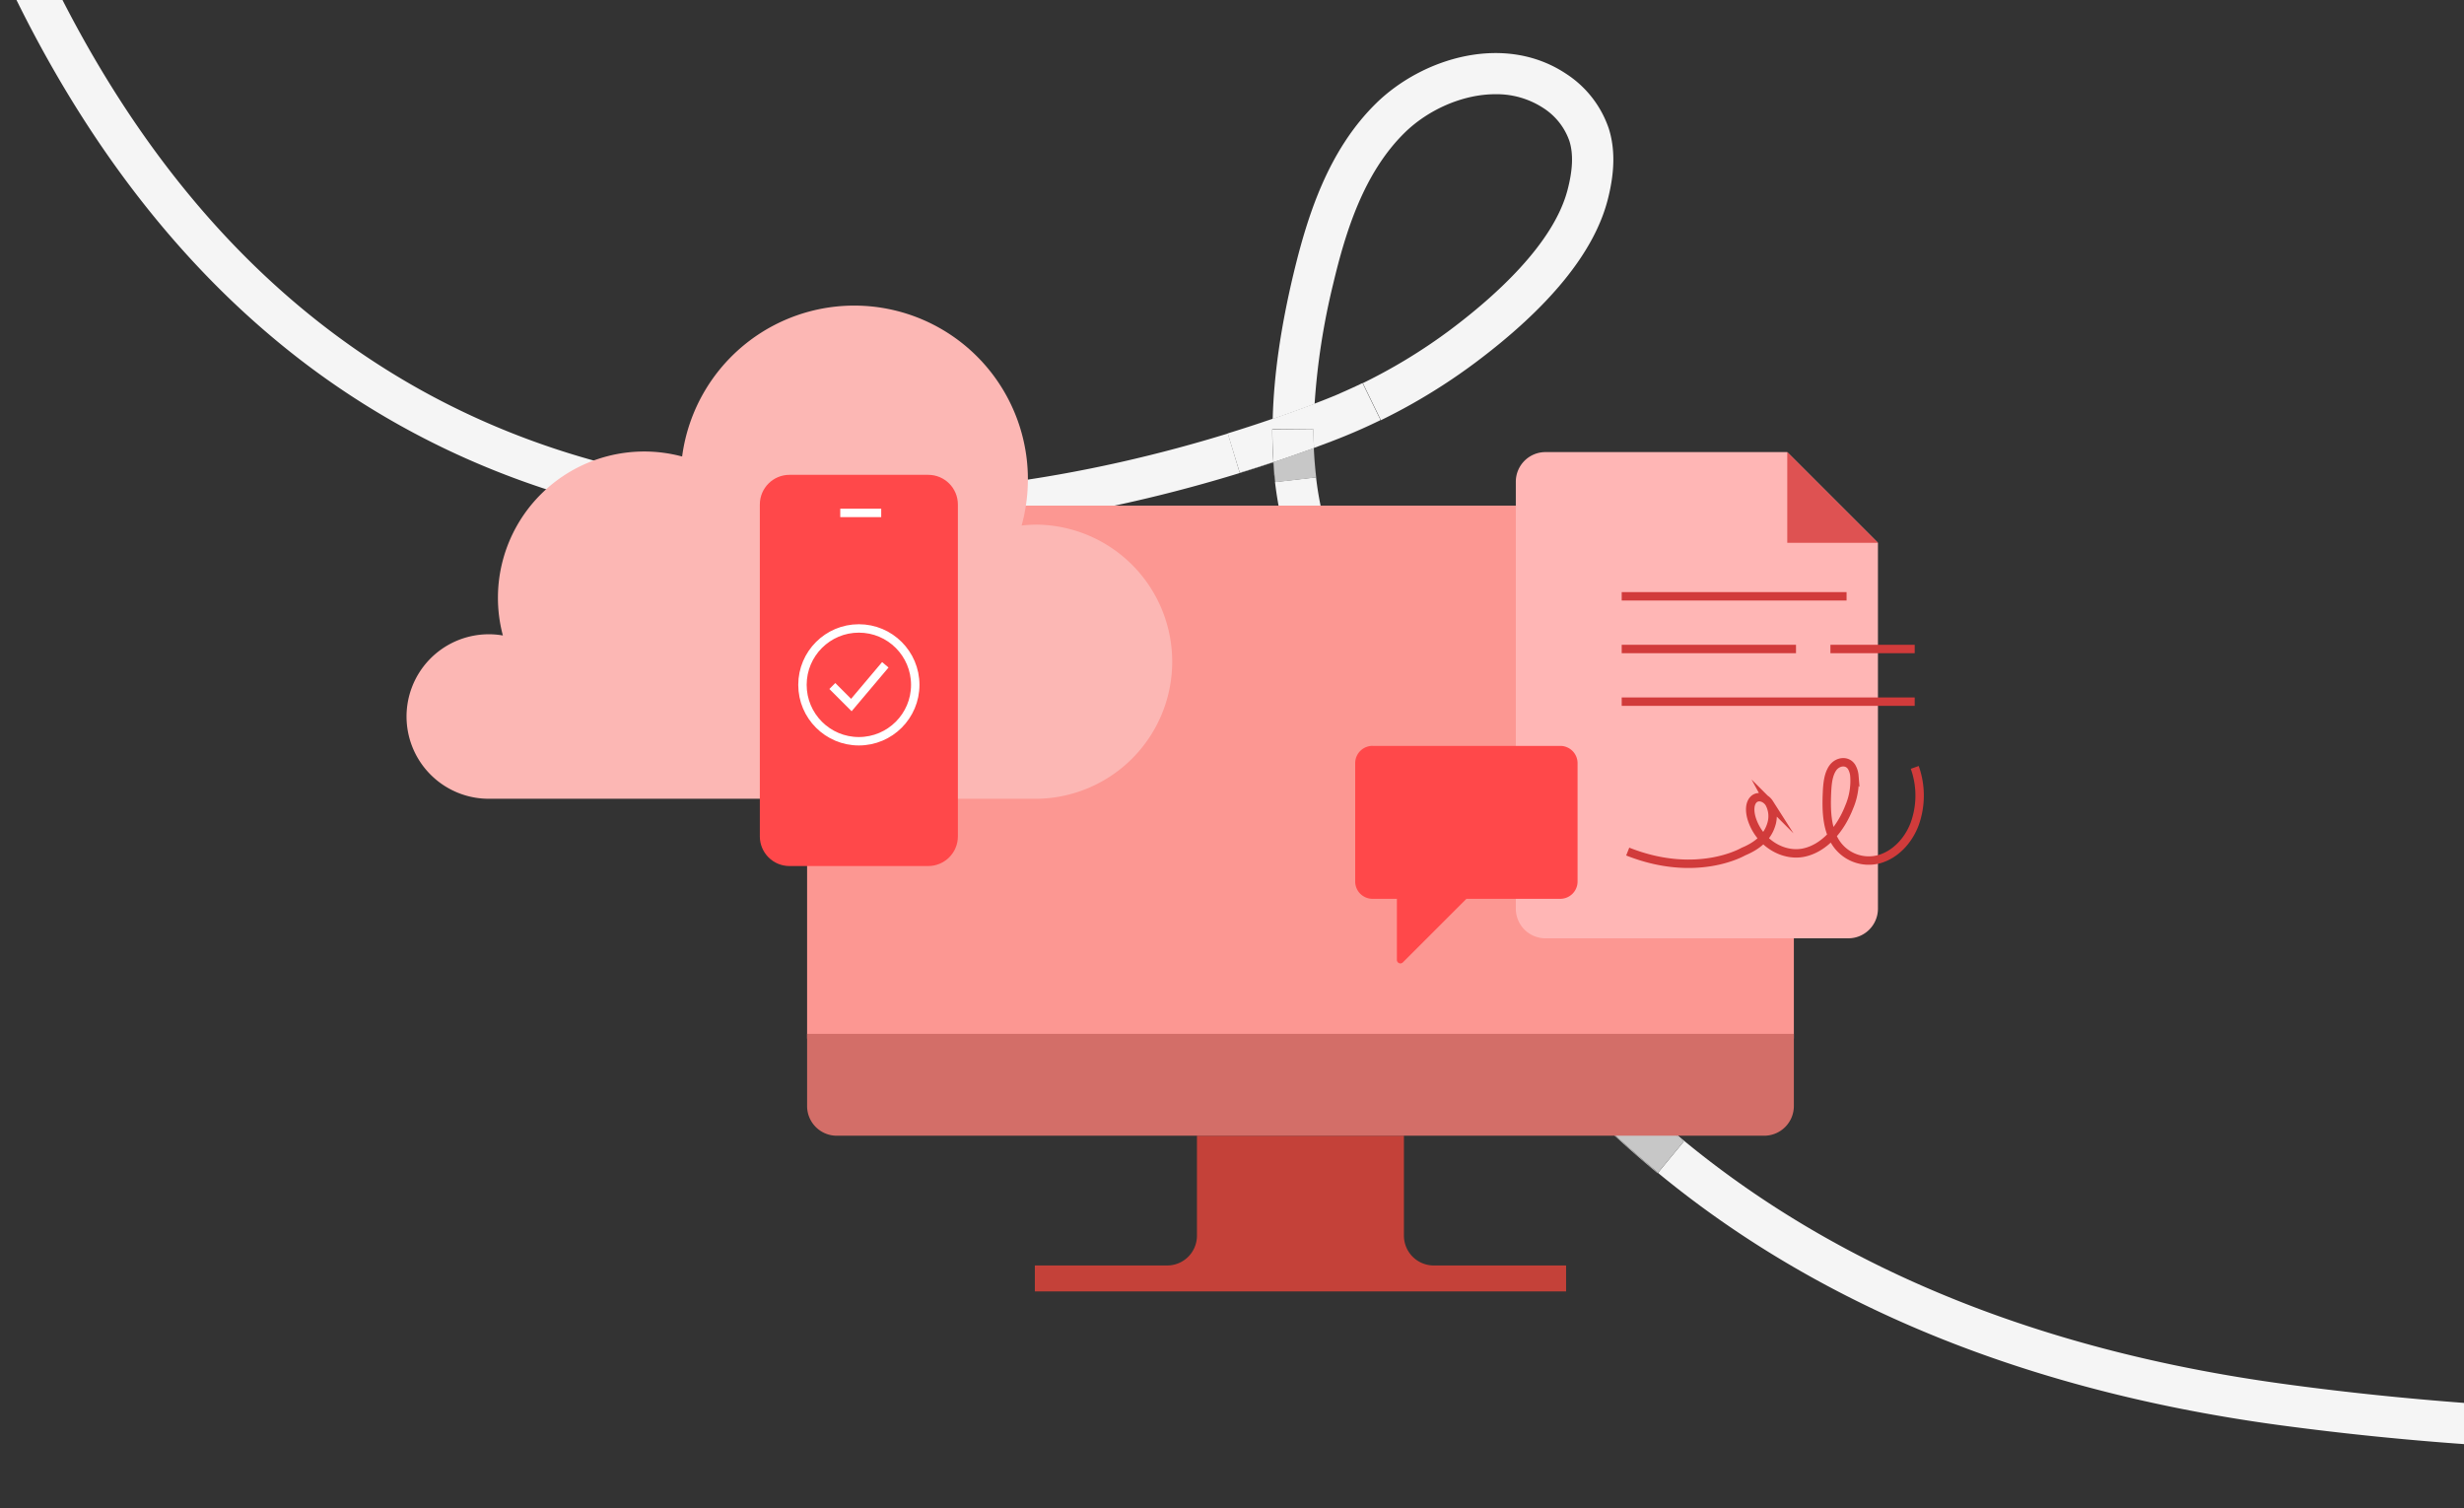 <svg width="879" height="538" fill="none" xmlns="http://www.w3.org/2000/svg"><rect width="100%" height="100%" fill="#333333" stroke="none"/><g clip-path="url(#clip0_13_89)"><path d="M475.267 141.497a149.852 149.852 0 01-4.948 1.96 95.351 95.351 0 004.948-1.96zm-6.526 18.306l1.96-.745-1.96.735v.01z" fill="#F5F5F5"/><path d="M475.63 101.132c4.43-18.62 10.926-39.522 25.478-53.8 8.222-8.075 20.579-13.72 32.338-13.72a30.38 30.38 0 0117.169 4.96l.108.068a22.893 22.893 0 019.172 11.76c1.401 4.547 1.176 10.22-.696 17.355-4.988 19.119-25.567 37.728-41.931 49.978a196.147 196.147 0 01-33.318 20.011l2.234-1.059 6.438 13.21c-4.155 2.029-8.427 3.92-12.739 5.704a210.675 210.675 0 0046.214-26.087c26.556-19.844 42.49-39.365 47.37-58.014 2.597-9.927 2.753-18.286.47-25.567l-.059-.167a37.624 37.624 0 00-15.081-19.374c-22.107-14.797-51.486-5.644-67.919 10.496C473.69 53.77 466.38 77.133 461.421 97.76c-4.537 19.021-6.997 36.112-7.398 51.732a534.613 534.613 0 0014.944-5.399 248.32 248.32 0 016.663-42.962zm340.654 392.77c-112.388-15.013-199.749-59.033-259.682-130.835-48.801-58.475-67.037-120.114-76.836-153.227-1.882-6.36-3.362-11.378-4.753-15.337a112.679 112.679 0 01-5.527-24.225l-14.591 1.686a155.166 155.166 0 01-.637-7.164 678.167 678.167 0 01-12.014 3.842l-4.214-13.994c-46.057 14.19-113.545 27.919-184.492 18.198C151.566 158.882 73.936 100.789 22.293 0H5.88c27.193 55.113 62.059 98.868 103.873 130.335 40.745 30.604 88.429 49.821 141.717 57.122 79.943 10.946 155.388-6.742 202.739-22.539a130.023 130.023 0 006.948 34.544c1.264 3.596 2.773 8.712 4.527 14.631 10.103 34.132 28.898 97.663 79.639 158.47a350.998 350.998 0 0024.234 26.194l10.152-10.348a314.08 314.08 0 0020.951 18.805l-9.212 11.172c58.081 47.861 132.752 78.122 222.886 90.156a1062.196 1062.196 0 0064.676 6.615v-14.699c-19.609-1.49-40.638-3.567-62.726-6.556z" fill="#F5F5F5"/><path d="M481.725 138.704c-1.457.653-2.92 1.307-4.39 1.96 1.47-.647 2.94-1.294 4.39-1.96zm-10.093 20.05l3.704-1.401a209.69 209.69 0 004.322-1.705 449.627 449.627 0 01-4.312 1.705l-3.714 1.401z" fill="#F5F5F5"/><path d="M591.341 418.513l.147-.167a362.497 362.497 0 01-21.892-19.599l-.137.147c6.791 6.644 14.16 13.249 21.882 19.619z" fill="#C7C7C7"/><path d="M600.699 407.175c-7.408-6.105-14.454-12.426-20.951-18.806l-10.152 10.349a345.652 345.652 0 0021.892 19.599l9.211-11.142zM468.741 159.803c.147 3.596.441 7.085.843 10.505-.441-3.469-.696-6.987-.843-10.505z" fill="#C7C7C7"/><path d="M468.741 159.803a529.331 529.331 0 01-14.434 5.046c.166 2.401.362 4.792.637 7.164l14.591-1.686a138 138 0 01-.843-10.505l.049-.019z" fill="#C7C7C7"/><path d="M453.935 149.454a538.636 538.636 0 01-15.954 5.165 527.752 527.752 0 0015.944-5.184l.01.019z" fill="#F5F5F5"/><path d="M468.604 153.198c0 2.195.049 4.39.137 6.595l1.96-.735.902-.333 3.713-1.402a239.789 239.789 0 004.312-1.705l.137-.059a212.279 212.279 0 0012.74-5.703l-6.439-13.21-2.234 1.058-2.136.98c-1.45.667-2.94 1.314-4.39 1.96l-2.029.853a150.733 150.733 0 01-4.948 1.96l-.275.108-1.205.46a520.002 520.002 0 01-14.944 5.4 526.833 526.833 0 01-15.944 5.184l4.302 14.033a534.026 534.026 0 0012.014-3.842 157.084 157.084 0 01-.401-11.759l14.728.157z" fill="#F5F5F5"/><path d="M468.604 153.198l-14.699-.079c0 3.92.127 7.84.402 11.76a563.426 563.426 0 0014.434-5.047 151.365 151.365 0 01-.137-6.634z" fill="#F5F5F5"/><path fill-rule="evenodd" clip-rule="evenodd" d="M511.427 451.43a10.633 10.633 0 01-10.593-10.584v-35.7h-73.838v35.7a10.615 10.615 0 01-10.583 10.584H369.17v9.271h189.51v-9.271h-47.253z" fill="#C44139"/><path d="M287.924 190.956a10.58 10.58 0 013.1-7.484 10.582 10.582 0 017.483-3.1h330.845a10.597 10.597 0 0110.584 10.584v179.539H287.924V190.956z" fill="#FC9792"/><path d="M287.924 368.799v25.764a10.581 10.581 0 0010.583 10.583h330.845a10.591 10.591 0 0010.584-10.583v-25.764H287.924z" fill="#D36E68"/><path d="M369.964 284.944a48.896 48.896 0 0048.206-48.895 48.9 48.9 0 00-48.206-48.896 49.62 49.62 0 00-5.517.314 61.937 61.937 0 00-6.903-48.899 61.932 61.932 0 00-40.461-28.312 61.939 61.939 0 00-65.424 28.787 61.947 61.947 0 00-8.322 23.807 52.183 52.183 0 00-63.941 63.845 29.345 29.345 0 00-33.935 23.882 29.343 29.343 0 0023.881 33.936c1.664.285 3.349.429 5.037.431h195.585z" fill="#FCB7B4"/><path d="M331.129 169.387h-49.486c-5.845 0-10.584 4.738-10.584 10.583v118.39c0 5.845 4.739 10.583 10.584 10.583h49.486c5.845 0 10.584-4.738 10.584-10.583V179.97c0-5.845-4.739-10.583-10.584-10.583z" fill="#FF484A"/><path d="M299.752 182.969h14.61m-17.442 61.747l6.791 6.791 12.112-14.356" stroke="#fff" stroke-width="3" stroke-miterlimit="10"/><path d="M306.386 264.424c11.111 0 20.118-9.008 20.118-20.119s-9.007-20.119-20.118-20.119c-11.111 0-20.118 9.008-20.118 20.119s9.007 20.119 20.118 20.119z" stroke="#fff" stroke-width="3" stroke-miterlimit="10"/><path d="M637.564 161.273H551.33a10.587 10.587 0 00-7.484 3.099 10.587 10.587 0 00-3.099 7.484v152.287c-.002 1.39.271 2.767.803 4.051a10.561 10.561 0 005.728 5.729c1.285.532 2.662.804 4.052.803h108.018a10.583 10.583 0 0010.583-10.583V193.631l-32.367-32.358z" fill="#FFB6B5"/><path d="M669.921 193.631h-32.338v-32.339" fill="#DE5252"/><path d="M578.523 212.721h80.217m-5.762 18.795h30.065m-104.52 0H640.7m-62.177 18.786h104.52" stroke="#D13B3B" stroke-width="3" stroke-miterlimit="10"/><path d="M489.624 266.07a6.173 6.173 0 00-6.174 6.174v42.216a6.173 6.173 0 006.174 6.174h8.701v21.804a1.244 1.244 0 002.117.882l22.685-22.686h33.475a6.17 6.17 0 006.174-6.174v-42.207a6.173 6.173 0 00-6.174-6.173h-66.978v-.01z" fill="#FF484A"/><path d="M683.062 273.753a29.902 29.902 0 01-.068 20.295c-2.381 6.193-7.085 10.848-12.534 12.416a14.06 14.06 0 01-16.198-6.909c-2.636-4.841-2.763-10.946-2.518-16.659.137-3.175.421-6.556 2.067-8.918 1.647-2.362 5.125-2.94 6.742-.372.556.974.89 2.058.98 3.175a23.705 23.705 0 01-1.852 11.103c-3.136 8.036-8.947 14.699-16.149 16.248-7.203 1.548-15.591-3.156-18.501-11.672-.784-2.303-1.078-5.184.255-6.928 1.479-1.96 4.448-1.264 5.879.98a9.685 9.685 0 01.647 7.84c-1.578 4.958-5.772 7.732-9.868 9.427 0 0-16.551 9.8-41.275 0" stroke="#D13B3B" stroke-width="3" stroke-miterlimit="10"/></g><defs><clipPath id="clip0_13_89"><path fill="#fff" d="M0 0h879v538H0z"/></clipPath></defs></svg>